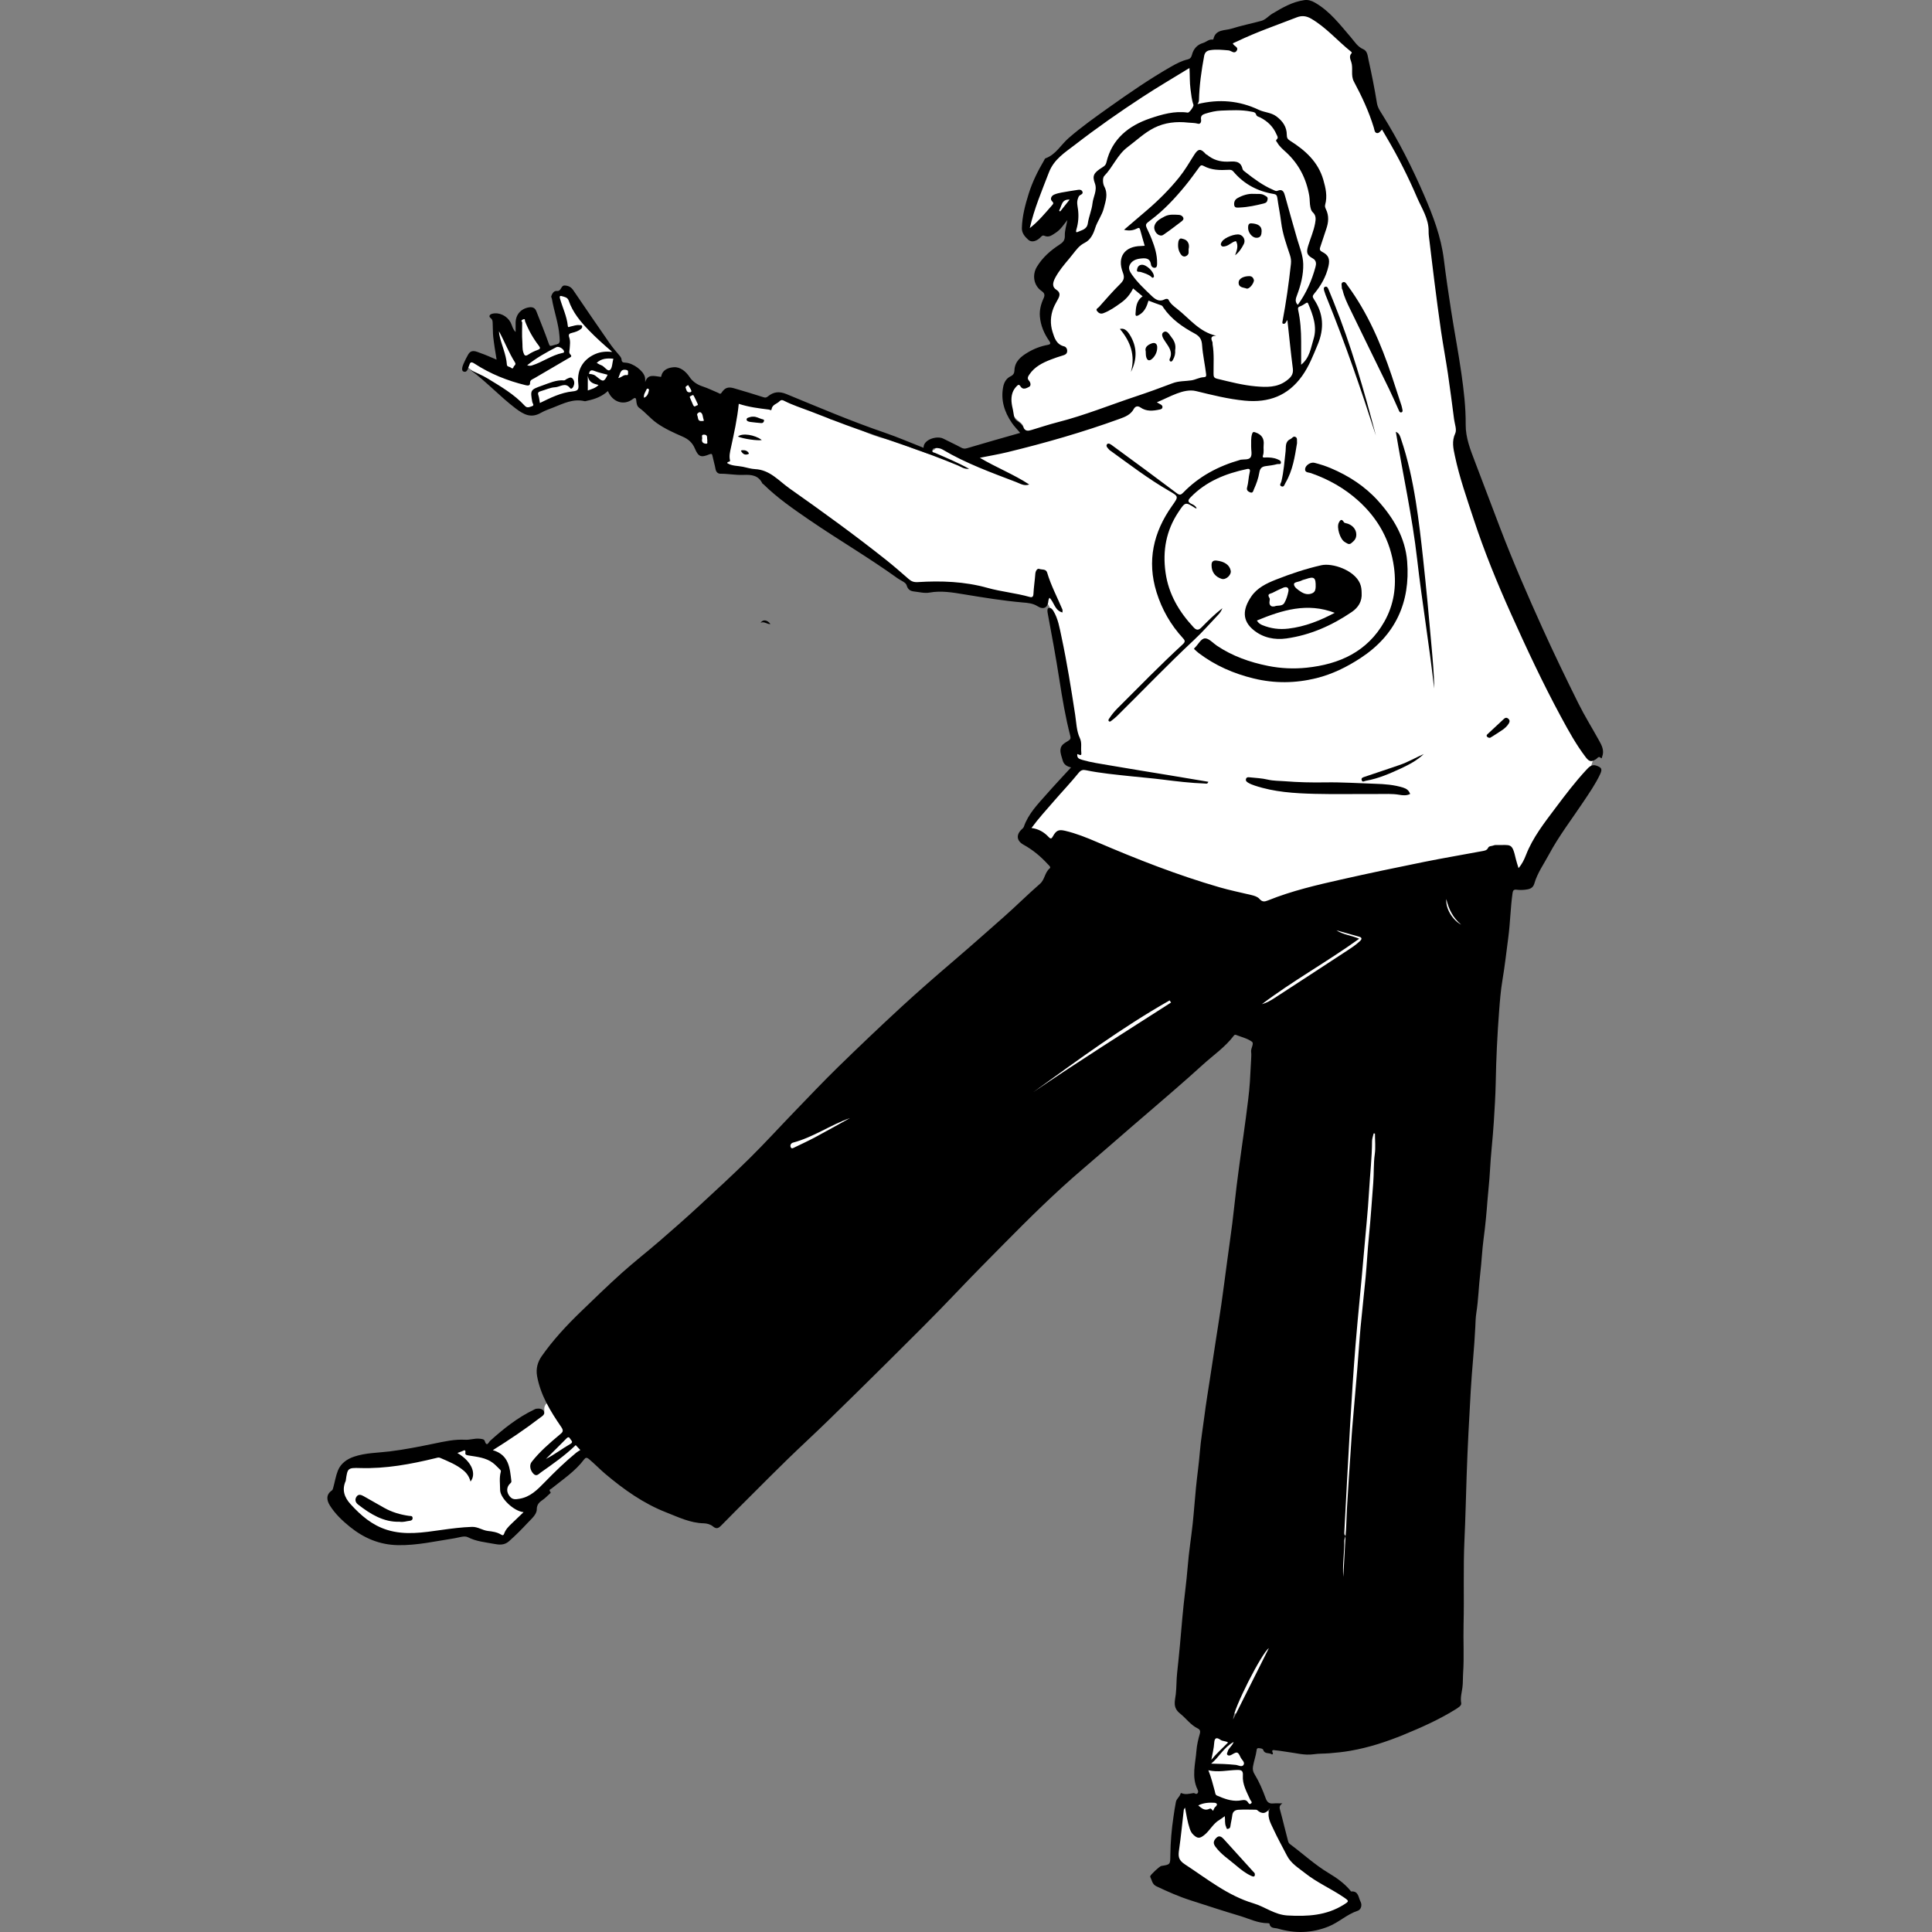 <svg width="1080" height="1080" viewBox="0 0 1080 1080" fill="none" xmlns="http://www.w3.org/2000/svg">
<rect x="0" y="0" width="1080" height="1080" fill="#808080" stroke="none"/>
<path d="M816.449 496.552C819.379 500.473 822.275 504.26 825.06 508.129C826.202 509.713 827.938 511.403 826.4 513.535C824.489 516.186 823.627 520.457 818.855 519.292C817.754 519.024 817.911 519.676 817.532 520.183C814.916 523.667 811.572 525.497 807.837 520.177C805.594 525.87 803.555 531.51 800.863 536.899C795.608 547.415 790.178 557.85 785.61 568.699C780.011 581.989 775.536 595.651 772.192 609.675C771.505 612.554 770.864 615.443 770.1 618.304C769.897 619.073 769.838 619.726 770.566 620.023C771.26 620.302 771.435 619.499 771.767 619.079C772.827 617.739 773.608 616.078 775.758 616.119C776.818 616.143 776.719 615.175 776.859 614.406C777.82 609.11 778.811 603.826 779.819 598.541C779.924 597.988 780.122 597.411 780.43 596.951C780.792 596.415 781.246 595.715 782.062 596.135C782.714 596.473 782.435 597.079 782.342 597.661C781.45 603.354 780.623 609.052 779.725 614.744C779.37 616.999 780.25 619.12 780.308 621.322C780.448 626.455 779.813 631.617 778.257 636.383C775.531 644.732 774.517 653 775.56 661.751C776.399 668.812 775.082 675.874 774.121 682.924C772.833 692.432 771.237 701.871 769.308 711.263C769.081 712.37 769.168 713.611 769.395 714.729C770.217 718.843 767.234 721.96 766.64 725.683C765.334 733.811 763.907 741.892 763.307 750.153C762.188 765.564 761.332 780.969 760.842 796.409C760.569 805.02 760.51 813.631 760.504 822.242C760.487 845.076 760.697 867.915 760.411 890.742C760.318 898.264 760.557 905.908 758.722 913.308C757.888 916.669 756.141 919.705 752.989 921.493C751.678 922.233 749.842 921.68 748.625 921.872C745.222 922.42 746.347 919.658 746.213 918.86C744.371 908.046 744.144 897.221 745.117 886.233C745.77 878.868 746.492 871.469 746.784 864.069C747.098 856.181 747.331 848.263 747.04 840.374C746.778 833.167 745.805 825.989 745.21 818.787C743.905 803.027 745.898 787.622 748.735 772.2C750.437 762.954 751.159 753.568 751.916 744.176C752.511 736.753 754.107 729.394 755.447 722.041C756.251 717.602 755.756 713.168 755.791 708.74C755.849 699.767 755.325 690.795 755.68 681.817C755.698 681.304 756.059 680.378 755.267 680.378C752.604 680.378 753.163 678.129 753.041 676.876C751.864 665.043 752.021 653.25 754.037 641.475C756.63 626.385 760.295 611.557 764.635 596.892C768.836 582.705 774.33 569.043 781.001 555.794C785.319 547.211 790.114 538.874 794.163 530.175C795.719 526.837 797.88 523.609 798.003 519.542C790.312 521.29 782.691 520.48 775.07 519.001C773.853 518.762 772.507 518.732 771.306 518.995C769.926 519.292 768.865 520.073 769.85 521.832C770.724 523.405 770.945 525.031 769.017 526.01C767.77 526.645 769.104 527.839 768.073 528.684C765.853 530.496 763.686 531.743 760.924 530.111C759.45 529.243 758.378 529.505 757.067 530.525C753.915 532.989 750.361 534.941 747.25 538.006C749.172 538.087 749.825 538.198 748.561 540.185C747.127 542.446 744.989 543.646 743.154 545.277C737.322 550.474 731.379 555.561 725.471 560.676C724.62 561.41 723.636 562.634 722.517 561.568C721.387 560.49 722.226 559.173 723.07 558.235C725.885 555.112 728.774 552.059 731.554 548.872C727.883 551.063 724.766 553.999 721.392 556.586C719.819 557.792 718.508 559.447 715.957 558.532C714.593 558.042 713.375 559.563 712.129 560.251C710.958 560.897 709.792 561.567 708.703 562.331C706.978 563.542 705.248 563.321 703.669 562.249C702.882 561.719 703.482 556.761 704.316 556.021C705.539 554.931 706.902 553.982 708.085 552.846C709.449 551.535 711.901 551.133 711.709 548.435C711.663 547.812 712.705 547.648 713.271 547.299C722.913 541.315 732.55 535.314 742.227 529.29C739.687 527.181 738.434 523.149 739.844 520.038C740.695 518.15 740.118 517.323 738.86 516.186C737.677 515.12 736.413 514.1 736.564 512.079C736.681 510.523 735.212 510.546 734.205 510.902C725.64 513.914 716.749 513.541 707.963 513.005C696.211 512.289 684.448 511.992 672.696 511.316C664.819 510.861 657.367 508.496 650.387 505.035C640.471 500.112 629.937 496.924 619.549 493.324C610.372 490.143 601.767 485.954 594.385 479.568C589.823 475.618 584.637 472.559 579.784 469.04C574.255 465.031 573.16 459.951 577.238 454.463C581.829 448.275 586.56 442.227 593.115 437.916C594.705 436.867 595.078 434.898 596.232 433.482C597.747 431.629 598.9 429.485 600.98 428.128C602.728 426.98 602.489 425.878 600.823 424.83C598.411 423.309 596.954 421.241 596.843 418.258C596.768 416.271 598.725 415.776 599.378 416.05C601.563 416.976 601.161 415.286 600.852 414.616C599.832 412.414 601.679 408.831 597.7 407.957C597.397 407.893 597.467 406.355 597.275 405.516C594.932 395.057 593.458 384.471 592.13 373.844C591.285 367.045 589.764 360.327 588.494 353.58C588.127 351.622 587.568 349.7 587.137 347.748C587.038 347.299 586.927 346.664 587.154 346.373C587.743 345.627 589.17 345.464 588.459 343.943C587.294 341.45 586.869 338.601 584.859 336.515C584.305 335.944 583.431 335.827 582.977 336.136C579.073 338.793 575.199 336.573 571.744 335.53C561.763 332.512 551.538 331.422 541.278 330.176C531.152 328.94 521.061 327.635 510.835 327.909C509.95 327.933 509.449 327.542 508.895 326.924C499.69 316.688 488.958 308.373 476.833 301.883C471.304 298.923 466.503 294.95 461.621 291.134C455.235 286.146 447.871 282.709 441.444 277.803C438.007 275.175 434.249 272.961 430.829 270.305C425.34 266.034 419.444 263.033 412.324 262.724C407.995 262.532 406.044 259.66 404.523 255.814C401.895 249.167 402.484 242.321 402.367 235.486C402.332 233.436 402.612 231.892 399.856 230.488C397.525 229.299 395.224 227.738 392.299 226.316C393.196 230.406 394.554 233.919 396.296 237.083C398.026 240.212 397.03 243.34 397.432 246.434C397.543 247.267 397.094 248.194 397.525 249.173C397.992 250.233 397.782 251.375 396.686 251.963C395.428 252.639 394.012 252.266 393.307 251.217C392.579 250.14 392.387 249.056 390.61 249.755C389.736 250.099 388.605 248.811 388.425 248.153C387.516 244.826 384.311 244.488 382.039 243.113C377.215 240.194 373.084 236.617 369.215 232.521C366.914 230.085 363.698 228.507 360.849 226.607C357.371 224.294 355.698 219.581 357.126 216.219C357.842 214.529 358.85 214.069 360.458 214.955C364.706 217.303 368.796 219.971 371.738 223.845C373.847 226.625 376.609 228.413 379.446 230.79C379.05 224.16 378.421 218.054 374.372 212.799C372.408 210.253 373.154 208.919 376.376 208.86C377.634 208.837 377.215 207.404 378.677 207.2C382.663 206.646 383.904 209.734 385.984 211.715C386.927 212.612 387.388 214.005 388.279 214.978C389.258 216.044 389.701 217.606 392.124 217.052C393.628 216.708 395.783 218.375 397.158 219.965C398.161 221.131 399.233 222.237 400.736 222.791C401.889 223.216 403.159 223.443 404.028 222.546C407.401 219.056 410.926 220.204 414.672 221.789C419.1 223.659 423.616 225.372 428.539 225.436C430.718 225.465 432.6 225.104 434.744 224.003C438.857 221.888 443.338 222.942 447.492 224.871C453.044 227.458 458.434 230.4 463.398 233.942C465.484 235.434 467.441 234.088 469.381 234.939C477.853 238.668 486.056 243.317 495.087 245.385C502.335 247.046 508.843 250.396 515.823 252.575C516.912 252.913 517.973 253.356 519.045 253.746C519.575 251.695 522.139 252.237 523.03 250.606C523.607 249.551 524.376 249.435 525.658 249.737C529.899 250.757 533.838 252.552 537.788 254.276C540.585 255.5 542.909 255.826 546.044 254.725C553.933 251.952 562.113 250.035 570.264 248.095C572.169 247.64 574.004 246.888 575.956 246.242C574.803 244.948 573.73 243.83 572.763 242.635C572.355 242.134 571.761 241.324 571.919 240.893C573.055 237.718 570.73 236.442 568.836 234.869C564.589 231.338 563.325 224.888 565.207 218.637C566.552 214.162 569.932 210.969 571.93 206.943C574.575 201.624 578.799 198.356 584.393 196.526C585.878 196.042 586.374 193.49 588.71 194.155C588.978 194.23 588.692 193.391 588.669 192.978C588.512 189.971 585.395 188.451 584.888 185.969C584.189 182.543 583.688 178.954 584.247 175.336C584.812 171.653 585.389 167.983 586.339 164.376C586.56 163.532 586.799 162.617 585.989 161.691C583.996 159.407 584.62 156.983 585.744 154.448C587.061 151.483 588.821 148.797 591.39 146.973C595.189 144.276 597.012 140.151 599.669 136.643C600.858 135.07 599.226 133.328 599.541 131.452C600.153 127.781 600.666 124.099 601.458 120.452C601.708 119.304 601.866 117.958 600.963 116.566C599.844 117.504 599.745 118.89 599.098 119.927C598.323 121.163 597.747 122.951 595.632 121.984C594.868 121.634 594.472 122.177 594.28 122.654C592.975 125.94 589.648 127.181 587.399 129.5C586.531 130.397 585.447 131.044 583.862 130.572C582.884 130.281 581.579 130.729 580.518 131.12C576.51 132.6 573.824 130.817 573.567 126.505C573.387 123.447 574.424 120.656 575.368 117.865C577.745 110.815 579.347 103.492 583.07 96.919C584.439 94.502 586.018 92.334 588.424 91.029C593.091 85.004 598.819 81.549 603.55 76.294C609.58 69.606 616.117 63.459 624.198 59.083C630.863 55.471 637.086 51.095 643.378 46.848C650.644 41.936 658.299 37.73 667.085 36.128C667.994 35.965 668.338 35.417 668.635 34.648C669.713 31.869 671.799 26.934 674.66 26.159C678.278 25.18 681.057 25.465 684.891 25.005C685.13 24.976 685.386 24.714 685.549 24.498C690.035 18.707 697.062 16.924 703.115 13.749C707.526 11.436 712.857 11.209 717.6 9.385C720.169 8.394 722.931 7.905 725.535 6.99C730.027 5.417 733.674 6.845 737.252 9.595C742.262 13.452 746.784 17.915 752.388 21.049C756.659 23.438 757.784 28.262 759.98 32.276C763.802 39.262 764.262 47.314 767.246 54.469C772.483 67.013 778.129 79.417 785.377 90.988C789.362 97.35 791.763 104.424 794.524 111.34C796.645 116.647 798.789 121.949 801.155 127.152C803.503 132.308 804.417 137.803 804.68 143.303C805.361 157.688 807.092 171.91 809.842 186.044C810.366 188.736 810.675 191.55 810.634 194.382C810.494 204.415 811.939 214.244 813.786 224.119C815.47 233.115 816.74 242.233 817.812 251.375C819.28 263.936 821.518 276.48 826.546 288.337C832.448 302.25 838.227 316.204 845.504 329.477C847.841 333.741 850.329 337.925 852.595 342.224C856.773 350.166 859.901 358.62 864.428 366.409C871.787 379.07 878.936 391.847 886.271 404.519C888.206 407.864 889.149 411.709 891.591 414.779C892.196 415.543 891.783 416.347 891.736 417.197C891.107 428.332 885.56 437.327 879.367 446.043C872.964 455.057 868.396 465.113 862.96 474.68C861.294 477.604 859.179 480.226 855.934 481.671C854.25 482.423 853.417 484.118 852.601 485.557C851.296 487.865 849.134 489.176 847.148 490.475C845.161 491.78 842.737 490.766 840.616 489.793C840.337 489.665 840.412 488.774 839.672 489.548C835.611 493.813 830.03 494.035 824.734 495.066C822.054 495.59 819.216 495.2 816.443 496.493L816.449 496.552ZM755.389 504.755C764.35 506.818 772.792 508.851 781.281 510.686C786.373 511.788 791.541 512.189 796.762 511.42C800.088 510.931 801.108 509.41 799.442 506.579C798.597 505.145 798.329 503.759 798.323 502.192C798.311 498.748 797.985 498.503 794.425 498.591C792.409 498.637 789.479 499.354 788.541 498.329C786.216 495.783 784.375 496.383 781.998 497.7C781.205 498.137 779.725 497.752 779.271 498.317C776.078 502.267 771.446 501.277 767.333 502.093C763.517 502.85 759.566 503.031 755.383 504.755H755.389Z" fill="white"/>
<path d="M278.564 861.331C275.185 861.774 271.701 861.098 268.659 859.531C262.041 856.117 255.539 856.717 248.739 858.756C243.583 860.3 238.398 860.376 232.898 859.327C228.359 858.459 223.552 858.04 218.839 857.911C206.79 857.585 198.062 851.945 192.177 841.615C189.882 837.577 188.309 833.447 188.571 828.564C188.938 821.823 193.18 816.16 199.833 815.484C205.205 814.942 210.402 813.707 215.471 812.146C220.831 810.491 225.97 812.076 231.196 812.146C232.431 812.163 233.591 812.163 234.832 812.017C243.892 810.934 252.958 809.832 262.047 809.052C265.047 808.795 268.1 810.13 271.194 809.192C276.053 807.718 280.236 804.956 284.221 801.996C290.193 797.556 296.084 793.047 303.052 790.233C304.072 789.819 304.41 789.382 304.27 788.095C303.979 785.298 306.14 783.224 308.954 783.364C312.712 783.556 316.115 784.442 318.101 788.188C319.57 790.95 321.999 792.901 324.295 794.976C326.689 797.137 329.597 799.124 329.072 803.062C333.267 809.209 327.697 812.856 324.738 816.073C317.892 823.501 310.044 830.003 302.621 836.896C301.852 837.612 300.739 838.358 300.564 839.244C299.457 844.89 295.46 848.595 291.965 852.668C290.339 854.567 288.69 856.466 287.257 858.506C285.072 861.611 281.92 861.506 278.552 861.343L278.564 861.331Z" fill="white"/>
<path d="M656.283 1038.13C656.044 1026.76 658.893 1017 660.49 1007.08C660.88 1004.68 663.24 1004.29 665.273 1004.13C667.196 1003.98 669.148 1004.11 671.082 1004.19C674.106 1004.31 674.724 1003.33 674.52 1000.42C674.333 997.713 673.127 995.855 671.542 993.815C668.437 989.801 668.769 984.895 669.235 980.228C669.538 977.245 670.36 974.274 671.327 971.367C672.719 967.183 676.873 963.996 682.502 966.467C686.539 968.238 690.862 969.345 695.052 970.778C697.411 971.582 700.045 975.142 699.922 977.595C699.759 980.823 700.703 984.109 699.415 987.284C699.217 987.773 699.264 988.333 699.573 988.933C701.157 991.957 701.723 995.161 701.787 998.628C701.903 1004.84 706.273 1009.03 709.775 1013.57C713.9 1018.92 717.512 1024.59 719.272 1031.14C720.443 1035.49 722.75 1038.7 726.327 1041.25C733.336 1046.26 740.491 1051 748.52 1054.27C752.149 1055.75 754.684 1058.45 756.525 1061.83C757.212 1063.1 757.399 1063.82 755.628 1064.88C753.647 1066.06 752.347 1068.42 750.856 1070.34C750.716 1070.52 750.844 1070.97 750.367 1071.03C745.671 1071.57 742.309 1074.9 738.347 1076.93C733.791 1079.28 729.45 1079.44 724.952 1077.39C719.202 1074.77 713.212 1072.38 707.065 1071.56C697.504 1070.29 689.639 1065.51 681.325 1061.44C675.912 1058.78 670.529 1056.13 665.396 1052.95C659.412 1049.24 654.477 1045.03 656.272 1038.13H656.283Z" fill="white"/>
<path d="M595.101 602.963C598.306 601.594 601.504 600.196 604.726 598.867C606.836 597.999 609.079 597.411 611.083 596.357C612.971 595.366 614.165 596.24 615.377 597.341C616.74 598.588 616.496 599.986 614.823 600.394C607.896 602.095 602.192 606.29 595.946 609.378C591.658 611.505 587.475 613.853 583.286 616.178C580.279 617.844 578.327 620.722 575.793 622.936C573.678 624.777 571.546 626.589 569.396 628.39C568.603 629.054 567.153 629.514 566.879 628.588C565.696 624.608 564.309 628.18 563.797 628.64C556.677 635.002 549.685 641.516 542.653 647.972C541.808 648.747 540.876 649.428 539.979 650.157C540.41 650.774 540.754 650.366 541.161 650.186C541.482 650.046 541.872 650.063 542.402 649.982C542.257 651.374 541.727 652.19 540.48 652.539C534.986 654.078 531.134 658.092 526.957 661.605C512.461 673.794 497.977 685.994 481.063 694.844C480.224 695.281 479.449 695.456 480.131 696.907C480.655 698.031 479.129 698.771 478.162 698.783C476.146 698.812 473.675 699.931 472.661 696.744C472.271 695.52 470.972 695.846 470.372 696.755C468.356 699.785 464.732 698.392 462.128 699.855C461.289 700.327 460.514 698.987 459.844 698.358C459.028 697.6 459.605 696.79 460.106 696.039C462.023 693.149 464.819 691.127 467.441 689.047C475.295 682.831 483.248 676.725 491.743 671.376C493.572 670.222 494.603 668.288 496.025 666.733C501.438 660.807 507.567 655.686 514.156 651.124C515.211 650.396 516.318 649.661 516.918 648.601C522.873 637.985 530.458 628.535 538.615 619.638C546.801 610.713 556.962 604.333 568.329 600.004C572.775 598.308 577.209 596.461 581.887 595.587C587.294 594.573 591.035 590.932 595.183 587.908C601.615 583.212 608.001 578.446 614.386 573.68C615.54 572.818 616.49 571.659 617.696 570.89C632.262 561.649 646.216 551.5 660.56 541.939C661.882 541.059 663.374 539.532 665.233 541.036C666.38 541.962 667.493 543.634 666.928 544.648C665.71 546.821 665.454 549.426 663.741 551.337C660.962 554.425 658.387 557.716 655.421 560.612C642.16 573.576 627.472 584.686 611.339 593.845C607.663 595.931 603.928 597.953 599.902 599.363C598.009 600.027 596.354 601.134 595.107 602.963H595.101Z" fill="white"/>
<path d="M287.968 190.385C289.366 186.604 288.655 182.887 289.319 179.303C289.774 176.868 291.417 175.947 293.159 175.033C294.86 174.141 295.746 175.72 296.806 176.652C298.391 178.056 299.294 179.88 299.725 181.873C300.861 187.081 303.827 191.603 304.975 196.753C308.43 195.745 309.991 192.255 313.341 191.539C313.906 191.416 313.912 190.781 313.796 190.315C312.182 184.005 311.832 177.515 310.987 171.094C310.562 167.855 311.885 164.627 314.262 163.799C316.336 163.077 319.249 164.481 321.014 167.092C328.239 177.754 336.606 187.519 344.803 197.423C346.54 199.527 347.606 202.3 348.497 204.928C348.8 205.819 349.132 205.615 349.499 205.627C353.718 205.761 354.679 206.774 354.702 210.865C354.708 212.461 354.09 213.877 353.811 215.38C353.63 216.359 353.071 216.988 351.952 216.504C351.072 216.126 350.362 216.668 349.995 217.198C348.812 218.911 347.338 218.579 345.928 217.844C344.425 217.064 343.085 215.659 341.552 217.774C341.418 217.961 340.69 217.978 340.48 217.798C338.016 215.636 337.579 217.897 336.763 219.435C335.516 221.783 333.057 221.451 330.983 221.981C325.274 223.432 319.272 222.424 313.551 224.702C308.342 226.776 303.035 228.751 297.569 230.272C293.829 231.309 290.869 230.208 288.678 227.784C281.163 219.487 271.578 213.749 263.194 206.541C262.017 205.533 260.001 205.067 261.138 202.801C262.029 201.018 265.163 199.48 267.005 200.074C270.902 201.327 274.841 202.51 278.634 204.042C280.539 204.817 281.023 204.293 280.644 202.632C279.298 196.666 279.467 190.432 277.387 184.599C276.583 182.339 277.463 180.638 279.49 179.694C281.588 178.721 282.829 180.346 283.679 181.82C285.229 184.524 286.494 187.39 287.985 190.397L287.968 190.385Z" fill="white"/>
<path d="M455.864 641.714C462.255 638.201 468.606 634.606 475.05 631.192C480.428 628.343 485.986 625.995 491.993 624.602C494.994 623.909 497.05 625.517 499.579 626.181C497.767 626.927 495.798 626.77 493.962 627.375C483.929 630.679 475.062 636.179 466.194 641.737C456.01 648.123 445.755 654.392 435.524 660.708C434.959 661.057 434.342 661.524 433.724 661.553C432.518 661.611 431.102 662.164 430.147 661.057C429.063 659.805 430.228 658.634 430.776 657.661C433.182 653.372 437.389 650.692 440.657 646.812C437.453 646.445 437.849 645.128 439.166 642.85C441.77 638.341 446.297 636.272 450.166 633.365C456.517 628.593 463.304 624.492 470.01 620.244C473.261 618.182 477.089 618.764 480.282 616.911C480.946 616.527 482.56 617.069 482.613 617.972C482.706 619.626 483.504 621.479 481.308 622.837C475.318 626.554 469.434 630.446 463.846 634.763C461.067 636.907 458.352 639.139 455.608 641.33L455.864 641.708V641.714Z" fill="white"/>
<path d="M689.866 957.844C688.182 958.747 687.244 957.483 686.382 956.778C685.281 955.869 686.434 954.82 686.883 953.981C693.414 941.786 699.951 929.592 706.593 917.456C707.753 915.335 709.838 914.1 712.216 913.564C714.272 913.104 715.886 914.822 715.036 916.675C713.457 920.119 712.338 923.748 710.415 927.064C705.754 935.098 702.958 944.012 698.745 952.256C697.795 954.115 697.586 956.679 694.9 957.372C694.358 957.512 694.742 958.852 695.535 959.411C695.937 959.691 695.943 960.005 695.622 960.291C695.197 960.675 694.76 961.124 694.241 961.31C693.408 961.613 693.076 963.152 691.864 962.388C690.623 961.608 691.672 960.547 691.876 959.796C692.563 957.296 690.885 957.99 689.86 957.838L689.866 957.844Z" fill="white"/>
<path d="M275.517 810.654C284.681 813.363 284.984 820.809 285.858 827.935C285.928 828.488 285.672 828.838 285.293 829.176C282.945 831.279 283.032 834.239 285.031 836.592C286.598 838.439 288.247 838.154 290.216 837.845C296.427 836.89 300.453 832.712 304.549 828.512C310.148 822.761 315.893 817.15 322.121 812.064C322.774 811.528 323.537 811.126 324.399 810.561C323.514 809.623 322.733 808.801 321.818 807.834C315.846 813.654 309.076 818.35 302.347 823.087C301.17 823.915 299.923 825.668 298.163 823.81C296.293 821.834 295.833 818.968 297.202 817.214C301.735 811.417 307.293 806.663 312.892 801.967C314.384 800.72 315.345 800.038 313.76 797.737C307.748 788.974 302.154 779.943 300.226 769.194C299.492 765.081 300.558 761.317 302.83 758.083C309.21 749.006 316.744 740.89 324.72 733.199C332.23 725.957 339.711 718.668 347.471 711.694C354.347 705.518 361.653 699.838 368.65 693.79C375.875 687.544 383.053 681.234 390.079 674.767C399.809 665.806 409.551 656.845 418.966 647.552C427.647 638.982 435.862 629.945 444.34 621.171C452.351 612.88 460.28 604.496 468.53 596.444C480.16 585.1 491.923 573.896 503.867 562.884C513.376 554.122 523.146 545.638 532.969 537.225C542.501 529.068 551.882 520.749 561.279 512.446C568.096 506.427 574.517 499.989 581.38 494.035C584.078 491.698 583.99 487.736 586.793 485.423C587.661 484.707 586.303 483.717 585.698 483.058C581.765 478.753 577.343 475.064 572.21 472.233C568.324 470.089 567.904 466.756 571.004 463.732C571.481 463.266 572.111 462.806 572.315 462.217C574.843 454.836 580.227 449.446 585.196 443.795C589.531 438.866 594.047 434.1 598.731 428.99C596.36 428.454 594.623 427.341 594.018 424.987C593.493 422.954 592.567 421.002 592.829 418.817C593.138 416.23 595.34 415.304 597.146 414.133C598.364 413.34 598.679 412.822 598.265 411.237C595.585 400.896 593.814 390.367 592.176 379.81C590.248 367.377 587.952 354.996 585.639 342.621C585.412 341.391 585.447 340.133 586.204 339.871C587.177 339.527 588.139 340.331 588.838 341.485C591.53 345.948 592.31 350.999 593.365 355.922C596.459 370.365 598.778 384.955 601.021 399.555C601.691 403.913 601.778 408.615 603.59 412.467C604.907 415.263 604.144 417.623 604.417 420.145C604.656 422.389 604.435 422.412 602.198 421.509C602.064 423.554 602.74 424.125 604.942 424.772C609.918 426.228 614.992 426.922 620.038 427.796C631.242 429.747 642.469 431.519 653.691 433.377C660.921 434.577 668.151 435.795 675.458 437.019C675.038 438.469 674.1 438.015 673.465 437.992C665.582 437.718 657.763 436.774 649.944 435.789C644.036 435.043 638.094 434.566 632.168 433.931C623.703 433.016 615.208 432.258 606.847 430.522C605.338 430.207 604.208 430.499 602.961 432.037C598.591 437.438 593.779 442.484 589.228 447.745C584.963 452.68 580.535 457.486 576.603 462.852C580.611 463.359 583.711 465.218 586.234 467.933C587.463 469.255 587.952 468.632 588.529 467.595C590.429 464.181 591.769 463.563 595.416 464.42C601.568 465.865 607.401 468.218 613.174 470.695C635.559 480.308 658.218 489.199 681.639 495.981C687.506 497.676 693.508 498.9 699.45 500.315C701.158 500.723 702.952 501.236 704.059 502.5C705.615 504.283 706.914 504.114 708.924 503.299C722.144 497.968 735.987 494.746 749.836 491.629C765.177 488.168 780.576 484.946 795.992 481.829C806.742 479.655 817.567 477.855 828.346 475.822C829.657 475.571 831.131 475.53 831.906 473.876C832.407 472.804 833.962 473.048 835 472.577C835.337 472.425 835.751 472.378 836.13 472.384C844.718 472.553 845.201 470.765 847.38 480.256C847.747 481.846 848.301 483.384 848.872 485.284C850.876 482.977 852.036 480.494 853.049 477.908C856.842 468.183 863.222 460.062 869.392 451.841C874.933 444.453 880.515 437.077 886.819 430.307C888.24 428.78 889.796 427.061 892.441 428.011C895.325 429.048 895.82 429.928 894.463 432.818C891.888 438.294 888.433 443.253 885.088 448.263C878.598 457.999 871.42 467.31 865.891 477.634C863.012 483.006 859.377 488.045 857.67 494.006C856.901 496.686 854.727 497.117 852.502 497.367C850.969 497.536 849.379 497.548 847.852 497.35C846.314 497.158 845.755 497.63 845.539 499.15C844.368 507.325 844.252 515.598 843.18 523.766C842.119 531.83 841.222 539.911 839.87 547.94C838.921 553.609 838.46 559.371 838.023 565.11C837.004 578.394 836.363 591.695 836.124 605.026C835.99 612.443 835.495 619.883 835.04 627.306C834.469 636.511 833.327 645.682 832.867 654.888C832.593 660.283 831.917 665.625 831.509 670.997C830.973 678.088 830.338 685.173 829.371 692.234C828.486 698.719 828.258 705.291 827.478 711.793C826.598 719.128 826.441 726.528 825.287 733.84C824.873 736.479 824.821 739.212 824.699 741.88C824.139 753.719 822.834 765.5 822.158 777.333C821.255 793.117 820.399 808.894 819.869 824.701C819.466 836.762 819.199 848.828 818.639 860.877C817.905 876.648 818.534 892.409 818.144 908.169C817.923 917.211 818.499 926.254 817.888 935.314C817.707 937.994 817.858 940.843 817.486 943.482C817.078 946.372 816.274 949.058 816.827 952.122C817.078 953.515 814.887 954.779 813.39 955.706C804.312 961.322 794.606 965.646 784.759 969.689C775.117 973.651 765.253 976.879 754.975 978.673C751.007 979.366 746.981 979.798 742.967 980.106C740.083 980.322 737.187 980.223 734.303 980.642C729.258 981.376 724.369 979.926 719.423 979.314C717.331 979.058 715.263 978.62 713.171 978.451C712.344 978.387 710.363 977.7 711.546 980.025C711.726 980.374 711.26 980.934 710.934 980.689C709.501 979.588 706.995 980.724 706.168 978.236C705.894 977.409 704.653 977.31 703.674 977.222C702.451 977.117 702.486 978.079 702.398 978.72C701.991 981.65 700.954 984.424 700.453 987.343C700.144 989.125 700.406 990.326 701.315 991.811C703.919 996.065 705.865 1000.66 707.561 1005.34C708.33 1007.47 709.542 1008.36 711.779 1008.13C713.206 1007.99 714.657 1008.1 716.871 1008.1C714.849 1009.44 715.24 1010.62 715.642 1012.08C717.168 1017.58 718.415 1023.15 719.907 1028.66C720.099 1029.37 720.245 1030.24 721.066 1030.84C728.314 1036.19 734.927 1042.38 742.699 1047.04C747.15 1049.71 751.392 1052.68 754.76 1056.72C754.946 1056.94 755.173 1057.34 755.354 1057.33C759.496 1057.03 759.322 1060.72 760.539 1063.02C761.64 1065.09 760.691 1067.58 759.001 1068.12C752.977 1070.09 748.444 1074.61 742.652 1076.93C733.295 1080.69 723.868 1080.9 714.325 1078.1C712.635 1077.61 710.031 1078.17 709.641 1075.29C709.629 1075.19 709.116 1075.09 708.842 1075.09C703.15 1075.12 698.128 1072.49 692.855 1070.93C683.702 1068.22 674.642 1065.21 665.553 1062.3C658.969 1060.19 652.665 1057.39 646.419 1054.44C644.066 1053.33 643.931 1051.04 642.976 1049.15C642.935 1049.07 642.947 1048.96 642.964 1048.87C643.093 1048.01 648.225 1043.23 649.175 1043.08C654.314 1042.28 654.168 1042.27 654.238 1036.91C654.326 1029.77 654.908 1022.64 655.986 1015.58C656.406 1012.83 656.767 1010.07 657.326 1007.33C657.722 1005.37 659.546 1004.44 659.942 1002.62C659.971 1002.5 660.28 1002.29 660.362 1002.33C662.646 1003.39 664.895 1002.7 667.184 1002.34C667.802 1002.24 668.553 1003.23 669.299 1002.57C669.975 1001.96 669.824 1001.16 669.462 1000.42C665.955 993.262 668.268 985.938 668.816 978.661C669.066 975.381 669.835 972.206 670.744 969.054C671.117 967.766 670.779 966.805 669.521 966.193C665.524 964.259 663.024 960.524 659.715 957.92C655.369 954.5 656.843 950.899 657.28 947.013C657.722 943.086 657.583 939.135 658.02 935.191C659.161 924.873 660.076 914.531 660.956 904.184C661.783 894.512 663.222 884.904 663.98 875.221C664.592 867.391 665.885 859.612 666.718 851.794C667.446 844.988 667.895 838.16 668.577 831.355C669.235 824.771 670.196 818.217 670.727 811.627C671.263 804.938 672.422 798.337 673.255 791.695C674.135 784.68 675.312 777.7 676.372 770.709C677.45 763.618 678.534 756.533 679.623 749.448C680.672 742.626 681.791 735.809 682.764 728.969C683.912 720.905 684.937 712.83 686.027 704.761C686.97 697.757 687.99 690.76 688.87 683.745C689.738 676.812 690.425 669.855 691.282 662.922C692.08 656.455 692.977 649.999 693.857 643.544C694.725 637.193 695.681 630.854 696.491 624.497C697.324 617.937 698.268 611.383 698.699 604.793C698.978 600.464 699.2 596.117 699.41 591.777C699.468 590.518 699.555 589.237 699.386 587.996C699.112 585.974 701.227 583.34 699.806 582.303C697.289 580.462 693.962 579.728 690.979 578.528C690.443 578.312 690.047 578.51 689.726 578.93C684.867 585.385 678.184 589.889 672.306 595.249C667.033 600.056 661.673 604.77 656.289 609.448C648.424 616.288 640.488 623.053 632.593 629.863C623.475 637.741 614.421 645.694 605.251 653.507C589.712 666.756 575.216 681.106 560.883 695.625C552.319 704.306 543.713 712.953 535.323 721.797C522.43 735.39 509.099 748.54 495.821 761.742C484.798 772.701 473.716 783.597 462.576 794.439C455.311 801.507 447.847 808.364 440.57 815.42C433.969 821.823 427.502 828.36 420.988 834.851C415.062 840.764 409.125 846.672 403.27 852.656C401.703 854.258 400.543 854.992 398.44 853.203C397.176 852.131 395.119 851.572 393.4 851.537C385.809 851.38 379.155 848.071 372.35 845.408C359.718 840.467 348.817 832.712 338.493 824.025C335.306 821.345 332.457 818.321 329.258 815.664C327.971 814.592 327.318 814.75 326.485 815.863C321.544 822.458 314.704 826.944 308.412 832.031C307.631 832.66 306.6 832.788 307.684 834.029C308.115 834.524 307.451 834.85 307.148 835.148C306.39 835.899 305.586 836.598 304.805 837.321C302.836 839.127 300.074 839.879 300.063 843.73C300.057 846.614 297.103 848.997 295.046 851.211C291.685 854.823 288.212 858.331 284.489 861.605C281.838 863.941 278.849 863.545 276.157 863.032C271.24 862.106 266.206 861.698 261.51 859.298C259.587 858.313 256.465 859.542 253.918 859.933C243.495 861.529 233.212 863.93 222.526 863.749C212.231 863.58 203.492 859.857 195.673 853.559C191.379 850.098 187.365 846.299 184.405 841.574C182.5 838.533 182.226 835.421 185.523 833.178C185.99 832.864 186.164 832.025 186.339 831.395C187.196 828.273 187.708 825.016 188.903 822.027C190.511 817.995 194.076 815.571 197.939 814.272C204.325 812.122 211.165 812.157 217.807 811.347C226.191 810.328 234.435 808.667 242.679 806.972C248.43 805.789 254.146 804.49 260.088 804.833C262.693 804.985 265.227 803.995 267.872 804.233C269.078 804.338 270.617 804.431 270.937 805.428C272.137 809.197 273.151 806.168 274.019 805.393C281.471 798.687 289.267 792.476 298.362 788.083C298.787 787.879 299.212 787.593 299.667 787.512C301.35 787.215 303.308 787.489 304.013 788.858C304.969 790.699 302.953 791.718 301.712 792.668C293.45 799.001 284.821 804.804 275.54 810.619L275.517 810.654ZM752.167 858.593C751.922 859.525 751.456 860.457 751.468 861.378C751.561 867.95 750.378 874.481 750.914 881.473C751.345 873.572 751.753 866.085 752.161 858.593C752.656 853.78 752.633 848.939 752.901 844.114C753.571 832.054 754.439 820.011 755.237 807.956C755.447 804.775 755.633 801.588 755.901 798.407C756.828 787.436 757.812 776.465 758.721 765.494C759.374 757.611 759.852 749.716 760.574 741.839C761.431 732.529 762.538 723.247 763.4 713.937C764.111 706.252 764.484 698.538 765.259 690.859C766.255 680.972 766.872 671.067 767.659 661.168C768.078 655.866 767.758 650.547 768.504 645.245C769.04 641.452 768.609 637.525 768.609 633.657L767.88 633.592C767.566 635.026 766.989 636.453 766.983 637.886C766.931 647.185 765.853 656.408 765.328 665.672C764.647 677.657 763.318 689.577 762.322 701.527C760.924 718.301 759.123 735.046 757.754 751.826C756.56 766.49 755.628 781.179 754.765 795.873C753.577 816.072 752.569 836.278 751.485 856.484C751.444 857.264 751.427 858.057 752.173 858.587L752.167 858.593ZM263.013 828.179C262.378 825.691 261.096 823.699 259.244 822.12C255.323 818.776 250.58 816.917 245.936 814.913C245.15 814.575 244.276 814.925 243.408 815.134C229.576 818.508 215.645 821.083 201.301 820.646C194.403 820.436 194.269 820.722 193.313 827.451C193.302 827.544 193.331 827.655 193.29 827.742C190.988 832.782 192.48 837.024 195.999 840.881C201.721 847.156 208.013 852.603 216.327 855.196C226.418 858.348 236.527 856.687 246.612 855.272C252.334 854.468 258.02 853.728 263.817 853.535C267.156 853.425 269.644 855.464 272.726 855.814C275.272 856.099 277.882 856.46 280.143 857.865C281.005 858.401 281.494 858.272 281.832 857.294C282.613 855.027 284.256 853.378 285.928 851.77C288.066 849.708 290.222 847.657 292.687 845.303C287.093 844.755 279.577 837.437 279.566 832.852C279.554 829.502 279.024 826.105 279.939 822.784C280.09 822.237 279.91 821.869 279.525 821.514C278.185 820.261 276.967 818.846 275.511 817.756C271.607 814.837 266.87 814.406 262.268 813.66C261.289 813.503 259.984 813.375 260.129 812.355C260.479 809.891 259.29 810.864 258.224 811.277C257.438 811.586 256.639 811.872 255.678 812.233C264.144 817.191 266.299 824.188 263.013 828.197V828.179ZM662.43 1010.48C662.04 1011.13 661.795 1011.36 661.76 1011.62C660.892 1019.03 660.193 1026.47 659.132 1033.86C658.625 1037.41 658.497 1039.66 662.337 1042.16C674.724 1050.24 686.289 1059.69 700.755 1064C707.211 1065.92 712.472 1070.37 719.807 1070.77C730.918 1071.38 741.411 1070.82 751.077 1064.78C754.241 1062.8 754.27 1062.72 751.077 1060.54C744.068 1055.77 736.191 1052.38 729.526 1047.08C725.861 1044.17 721.689 1041.73 719.429 1037.33C716.883 1032.37 714.15 1027.5 711.826 1022.45C710.2 1018.91 707.91 1015.34 709.897 1010.73C707.724 1014.05 705.399 1014.2 702.766 1011.87C702.521 1011.66 702.049 1011.63 701.682 1011.63C698.576 1011.61 695.471 1011.49 692.377 1011.66C690.583 1011.76 689.103 1012.54 688.858 1014.74C688.625 1016.83 688.037 1018.87 687.78 1020.96C687.675 1021.83 687.238 1022.1 686.58 1022.31C685.502 1022.66 685.636 1021.68 685.386 1021.16C684.512 1019.39 684.96 1017.41 684.657 1015.24C683.539 1016.04 682.665 1016.76 681.698 1017.32C678.079 1019.41 676.326 1023.36 673.115 1025.87C670.639 1027.8 669.433 1027.81 667.12 1025.66C666.083 1024.7 665.5 1023.52 665.064 1022.22C663.799 1018.5 663.234 1014.61 662.43 1010.47V1010.48ZM675.487 989.58C677.077 993.53 678.01 997.416 679.076 1001.27C679.309 1002.11 679.291 1003.31 680.328 1003.75C684.226 1005.4 688.142 1006.99 692.529 1006.58C694.201 1006.42 696.17 1005.6 697.4 1007.18C698.04 1008.01 698.326 1008.96 699.357 1008.14C700.254 1007.42 699.165 1006.71 698.862 1006.03C696.945 1001.69 694.422 997.486 694.772 992.534C694.964 989.848 694.009 989.37 691.55 989.417C686.271 989.516 681.016 990.902 675.475 989.58H675.487ZM654.623 560.414C654.355 560.023 654.087 559.628 653.819 559.237C627.14 574.368 602.512 592.604 577.657 610.491C602.955 593.251 628.853 576.926 654.629 560.42L654.623 560.414ZM705.411 561.334C708.073 560.629 710.375 559.26 712.6 557.815C725.622 549.373 738.597 540.872 751.584 532.372C754.567 530.42 757.614 528.544 760.23 526.08C761.372 525.002 761.471 524.104 759.776 523.621C755.54 522.403 751.287 521.238 747.045 520.049C750.763 522.485 755.179 522.811 759.805 524.757C741.796 537.72 722.727 548.237 705.417 561.329L705.411 561.334ZM689.621 973.761C683.871 976.966 681.389 982.414 677.037 985.886C681.418 985.968 686.102 986.096 690.763 986.579C692.202 986.731 694.166 988.001 695.098 986.655C696.17 985.111 694.119 983.759 693.473 982.344C692.01 979.151 691.591 979.081 688.613 980.829C687.78 981.318 686.947 981.633 686.236 981.073C685.514 980.502 686.131 979.699 686.33 978.964C686.819 977.152 688.643 976.267 689.627 973.767L689.621 973.761ZM709.291 921.336C705.533 923.667 689.149 955.612 689.33 961.142C695.925 947.992 702.521 934.836 709.291 921.336ZM475.073 625.045C464.137 628.885 454.594 635.754 443.303 638.731C442.196 639.023 441.508 640.164 442.015 641.295C442.522 642.419 443.507 641.714 444.246 641.353C448.045 639.512 451.885 637.752 455.602 635.765C462.133 632.27 468.589 628.628 475.073 625.051V625.045ZM686.499 974.076C685.123 973.109 683.562 973.482 682.292 972.596C680.439 971.309 678.953 970.982 678.75 974.251C678.557 977.444 677.701 980.596 677.136 983.765C680.043 980.17 683.341 977.31 686.493 974.076H686.499ZM305.149 815.571C310.072 813.084 314.273 809.774 318.911 807.123C320.804 806.045 319.097 805.084 318.655 804.21C318.229 803.365 317.612 803.126 316.714 804.041C312.91 807.933 309.012 811.738 305.149 815.571ZM669.835 1009.25C671.781 1010.89 673.512 1012.45 676.157 1011.09C677.013 1010.65 677.561 1011.75 678.114 1012.29C678.522 1011.53 678.755 1010.58 679.355 1010.08C681.103 1008.62 680.095 1007.81 678.68 1007.74C675.667 1007.59 672.638 1007.8 669.841 1009.24L669.835 1009.25ZM816.792 516.885C812.399 513.186 809.812 508.42 808.513 502.582C807.983 507.598 811.793 514.223 816.792 516.885Z" fill="black"/>
<path d="M596.704 122.963C594.513 125.719 592.841 128.416 590.05 130.182C588.057 131.446 586.356 132.978 583.746 131.778C582.68 131.289 582.027 132.343 581.322 132.99C579.364 134.784 576.69 135.74 574.808 134.027C573.101 132.472 571.161 130.438 571.231 127.508C571.4 120.866 573.095 114.532 575.053 108.269C577.104 101.709 580.151 95.585 583.629 89.671C583.874 89.258 584.078 88.629 584.445 88.5C590.236 86.432 593.039 80.944 597.344 77.197C604.505 70.969 612.231 65.504 619.939 60.015C631.166 52.022 642.527 44.215 654.489 37.34C657.484 35.621 660.548 34.001 663.98 33.197C665.128 32.929 665.932 32.189 666.31 30.657C667.109 27.429 669.171 24.988 672.533 24.015C674.345 23.49 675.749 21.818 677.858 22.139C677.992 22.162 678.278 21.976 678.301 21.847C679.53 16.237 684.681 17.192 688.392 16.027C693.857 14.308 699.503 13.172 705.038 11.68C707.514 11.016 709.128 8.89 711.278 7.614C716.883 4.281 722.464 1.001 729.077 0.08C731.256 -0.223 733.103 0.354 735.043 1.461C743.404 6.244 749.05 13.772 755.15 20.857C757.247 23.292 758.856 26.124 762.089 27.516C764.455 28.536 764.542 31.333 765.008 33.442C766.779 41.453 768.399 49.505 769.71 57.603C770.141 60.266 771.586 62.235 772.856 64.275C781.77 78.636 789.415 93.633 796.109 109.149C801.079 120.662 805.53 132.279 807.097 144.841C808.309 154.524 809.708 164.19 811.217 173.832C813.029 185.433 815.243 196.969 816.903 208.586C818.266 218.106 819.403 227.685 819.327 237.345C819.269 244.797 822.018 251.532 824.594 258.314C829.208 270.444 833.782 282.592 838.414 294.717C845.697 313.792 853.813 332.512 862.232 351.109C868.652 365.297 875.422 379.309 882.35 393.245C885.846 400.272 890.012 406.961 893.816 413.836C895.389 416.673 896.957 419.563 895.611 423.012C895.453 423.414 895.448 424.271 894.894 423.705C893.595 422.383 892.896 423.944 892.307 424.311C889.691 425.972 888.468 425.937 886.522 423.402C881.091 416.318 876.815 408.51 872.585 400.691C862.436 381.925 853.411 362.605 844.677 343.151C836.905 325.841 829.721 308.292 823.796 290.254C819.956 278.56 815.854 266.931 813.297 254.865C812.417 250.722 811.45 246.667 813.489 242.263C814.45 240.188 813.192 237.048 812.842 234.397C811.723 225.908 810.651 217.407 809.399 208.936C808.216 200.954 806.713 193.019 805.542 185.031C804.202 175.878 803.036 166.695 801.86 157.519C800.881 149.875 800.013 142.225 799.063 134.575C798.847 132.85 798.573 131.056 798.608 129.395C798.742 122.246 794.769 116.542 792.159 110.436C787.241 98.941 781.596 87.772 775.233 76.987C774.365 75.519 773.509 74.04 772.559 72.414C771.685 73.282 770.858 74.587 769.727 74.395C768.335 74.156 768.335 72.531 767.98 71.371C765.23 62.346 761.256 53.846 756.816 45.555C754.946 42.059 756.566 38.114 755.319 34.502C754.824 33.075 754.066 31.362 755.453 29.841C755.954 29.293 755.342 28.961 755.034 28.711C747.611 22.75 741.371 15.374 733.028 10.486C730.301 8.89 727.795 8.569 724.894 9.7C713.76 14.034 702.439 17.903 691.643 23.094C690.81 23.496 689.954 23.846 689.15 24.207C689.54 25.832 692.686 26.205 691.294 28.373C689.983 30.4 688.258 28.28 686.72 28.157C683.271 27.884 679.845 27.481 676.39 28.064C674.496 28.384 673.488 29.334 673.116 31.338C671.607 39.46 670.453 47.611 670.232 55.879C670.214 56.642 670.016 57.341 669.375 58.209C681.488 55.226 692.814 56.234 703.698 61.402C706.873 62.905 710.544 62.83 713.527 65.067C717.075 67.718 719.318 70.963 719.324 75.379C719.324 77.063 719.79 77.803 721.165 78.671C729.625 84.002 736.855 90.475 739.745 100.514C741.05 105.047 742.111 109.667 740.776 114.445C740.543 115.272 740.777 116.088 741.196 116.939C743.008 120.615 742.67 124.355 741.347 128.119C740.176 131.446 739.192 134.837 738.015 138.164C737.531 139.533 737.898 140.185 739.163 140.832C742.722 142.638 743.527 144.835 742.612 148.861C741.278 154.705 738.382 159.715 734.595 164.248C733.692 165.332 733.604 165.938 734.443 167.19C739.891 175.295 740.363 183.679 736.541 192.785C734.012 198.815 731.699 204.846 727.865 210.2C719.942 221.264 709.198 225.249 695.838 223.968C686.545 223.076 677.613 220.822 668.618 218.625C665.023 217.745 661.201 218.73 657.886 219.977C654.244 221.346 650.713 223.199 646.682 224.894C647.678 225.448 648.301 225.768 648.896 226.135C649.502 226.508 649.979 227.003 649.805 227.79C649.636 228.565 649.024 228.769 648.313 228.92C644.573 229.718 640.879 230.138 637.488 227.755C635.915 226.648 634.557 227.213 633.8 228.605C632.028 231.874 628.917 233.039 625.754 234.187C605.245 241.633 584.305 247.628 563.115 252.779C558.209 253.973 553.21 254.801 547.733 255.902C556.991 261.384 566.692 265.16 575.356 270.835C572.524 271.878 570.258 270.328 568.009 269.466C554.037 264.117 539.938 259.036 526.992 251.351C525.792 250.641 524.51 250.396 523.117 250.477C522.162 250.536 521.381 250.705 521.206 251.8C521.014 252.994 522.121 252.913 522.715 253.175C528.914 255.884 535.184 258.436 541.756 262.084C538.895 262.34 537.211 260.924 535.463 260.196C517.134 252.546 498.227 246.51 479.507 239.961C470.704 236.885 462.034 233.418 453.33 230.062C448.249 228.104 443.029 226.479 438.17 223.974C437.267 223.508 436.486 223.525 435.81 224.259C434.359 225.832 431.633 226.094 431.289 228.862C431.184 229.689 430.322 229.013 429.826 228.955C424.146 228.268 418.465 227.539 412.971 225.739C412.149 234.1 410.343 242.227 408.572 250.367C408.083 252.621 407.512 254.905 408.065 257.271C408.362 258.529 406.719 257.714 406.498 258.873C409.131 260.557 412.353 260.324 415.319 260.936C417.562 261.402 419.846 262.136 422.054 262.235C430.403 262.608 435.385 268.842 441.392 273.072C459.692 285.954 477.824 299.08 495.355 313.011C499.666 316.437 503.815 320.067 507.963 323.685C509.484 325.014 510.853 325.538 513.079 325.398C526.199 324.577 539.244 325.048 552.045 328.632C559.788 330.799 567.863 331.498 575.612 333.701C576.952 334.079 577.622 333.648 577.704 331.97C577.885 328.23 578.479 324.513 578.747 320.772C578.863 319.164 579.831 317.597 580.967 318.034C582.417 318.593 584.719 317.905 585.36 320.084C587.486 327.262 591.011 333.858 593.889 340.715C594.058 341.117 593.913 341.659 593.913 342.387C589.508 341.222 589.351 336.672 586.659 334.138C586.467 334.627 586.111 335.151 586.076 335.693C585.837 339.585 583.443 341.082 580.034 338.909C577.337 337.185 574.4 337.016 571.563 336.771C560.499 335.798 549.575 333.997 538.621 332.191C532.428 331.172 526.071 330.088 519.674 331.248C516.772 331.772 513.894 330.956 511.034 330.647C509.152 330.444 507.532 329.785 506.809 327.163C506.355 325.514 503.494 324.524 501.711 323.242C485.689 311.7 468.612 301.755 452.339 290.598C443.443 284.497 434.563 278.368 426.832 270.765C426.628 270.561 426.272 270.456 426.156 270.223C423.907 265.643 420.108 265.282 415.494 265.474C411.27 265.649 406.987 264.793 402.687 264.816C401.412 264.822 400.305 263.93 400.007 262.305C399.57 259.87 398.819 257.492 398.329 255.069C398.091 253.886 397.922 253.408 396.512 253.991C391.944 255.873 390.423 255.43 388.471 250.792C387.061 247.442 384.818 245.49 381.637 244.103C376.626 241.919 371.592 239.658 367.135 236.494C363.587 233.977 360.796 230.487 357.225 227.9C356.124 227.102 355.803 225.5 355.692 223.979C355.623 223.088 355.424 221.725 353.77 223.036C348.852 226.916 342.414 224.888 339.822 218.602C336.553 221.591 332.632 223.123 328.402 223.974C327.843 224.084 327.231 224.37 326.724 224.247C320.408 222.744 314.972 225.564 309.42 227.743C307.025 228.681 304.549 229.526 302.329 230.79C296.882 233.907 292.867 231.798 288.311 228.361C279.467 221.684 271.992 213.405 262.978 206.821C266.224 208.406 269.609 209.752 272.679 211.628C279.997 216.108 287.478 220.425 293.368 226.84C294.749 228.343 296.054 227.464 297.325 227.096C298.921 226.63 297.709 225.553 297.563 224.749C296.346 218.048 296.486 217.856 303.075 215.537C307.037 214.145 310.877 212.298 315.246 212.63C315.916 212.682 316.237 212.082 316.744 211.872C317.903 211.4 319.167 210.334 320.286 211.855C321.288 213.218 321.172 214.774 320.467 216.195C320.175 216.784 319.342 217.804 318.66 216.918C316.021 213.481 313.021 216.359 310.3 216.481C307.614 216.598 304.986 217.903 302.329 218.654C301.123 218.992 300.418 219.423 300.954 220.932C301.426 222.266 301.519 223.741 301.799 225.273C307.69 222.401 313.568 219.435 320.135 218.788C323.257 218.485 323.624 217.553 323.281 214.599C322.226 205.528 327.196 200.185 333.075 197.779C335.825 196.654 338.726 196.368 342.234 196.706C337.474 192.651 333.191 188.783 329.171 184.634C324.428 179.74 320.135 174.561 317.88 167.989C317.25 166.159 315.468 165.961 313.976 165.518C313.166 165.279 312.659 165.53 313.015 166.812C314.442 171.933 316.878 176.775 317.402 182.158C317.518 183.376 318.282 182.648 318.888 182.537C320.577 182.234 322.203 181.482 323.98 181.768C324.498 181.849 325.209 181.5 325.419 182.31C325.582 182.939 325.244 183.481 324.796 183.854C323.356 185.054 321.626 185.619 319.826 186.05C318.544 186.353 317.518 186.72 318.189 188.555C318.963 190.676 318.573 192.984 318.416 195.192C318.334 196.322 317.839 197.184 318.928 198.262C320.07 199.398 318.515 199.847 317.804 200.266C311.447 204.024 305.062 207.73 298.682 211.453C297.581 212.099 296.223 212.327 296.282 214.22C296.322 215.619 295.099 215.624 293.899 215.333C283.708 212.869 274.095 209.012 265.297 203.29C263.631 202.207 262.844 202.224 262.338 204.164C262.314 204.257 262.233 204.327 262.198 204.421C261.568 205.97 261.184 208.482 259.098 207.695C257.746 207.188 258.481 204.782 259.139 203.296C259.92 201.548 260.753 199.812 261.72 198.163C263.596 194.982 266.241 196.555 268.56 197.353C271.531 198.373 274.392 199.713 277.602 201.041C276.892 196.701 276.198 192.541 275.721 188.352C275.458 186.021 275.569 183.72 275.429 181.407C275.354 180.102 275.627 178.884 274.241 177.794C272.988 176.815 273.775 175.72 275.19 175.371C279.152 174.403 283.475 176.6 285.427 180.253C286.301 181.902 286.505 183.894 288.235 185.607C288.235 183.65 288.235 182.053 288.235 180.463C288.247 175.866 291.224 172.533 295.699 171.817C297.767 171.484 299.096 172.143 299.824 173.99C302.201 180.008 304.631 186.003 306.781 192.104C307.253 193.438 307.526 193.496 308.674 193.182C313.289 191.929 313.056 191.981 312.77 188.031C312.246 180.812 309.694 174.042 308.505 166.975C308.429 166.52 308.027 166.025 308.138 165.658C308.61 164.097 309.688 162.459 311.238 162.657C313.912 163.001 313.393 159.476 315.701 159.593C317.81 159.698 319.278 160.484 320.484 162.261C327.167 172.12 333.902 181.937 340.69 191.719C342.333 194.085 344.191 196.305 346.079 198.484C346.743 199.247 347.396 200.097 347.442 200.954C347.53 202.603 348.398 202.655 349.668 202.731C353.95 202.976 359.526 207.165 360.464 210.643C360.715 211.564 360.651 212.461 360.668 213.626C362.078 208.982 365.533 210.218 368.639 210.561C369.017 210.602 369.559 210.83 369.629 210.451C370.34 206.501 373.871 205.475 376.661 205.283C380.309 205.038 383.385 207.648 385.424 210.672C387.323 213.48 389.776 215.036 392.899 216.061C395.812 217.023 398.586 218.41 401.429 219.592C402.064 219.86 402.635 220.635 403.358 219.528C405.193 216.732 407.034 216.085 410.361 217.058C415.849 218.666 421.332 220.291 426.768 222.045C427.857 222.395 428.422 222.278 429.279 221.579C432.407 219.016 435.577 218.625 439.591 220.28C457.752 227.755 475.819 235.469 494.429 241.831C501.81 244.354 508.988 247.471 516.271 250.326C516.097 245.665 523.799 243.387 527.312 245.205C530.557 246.883 533.908 248.374 537.118 250.122C538.295 250.763 539.134 250.984 540.538 250.565C550.379 247.617 560.277 244.849 570.287 241.989C568.708 240.107 566.943 238.33 565.556 236.285C561.443 230.219 559.339 223.595 560.796 216.207C561.297 213.667 562.567 211.476 565.026 210.311C566.407 209.658 567.036 208.54 567.071 207.194C567.199 202.061 570.689 199.323 574.505 197.039C577.925 194.988 581.666 193.525 585.639 192.809C587.061 192.552 587.597 192.121 586.566 190.647C583.658 186.505 581.695 181.914 581.299 176.839C581.025 173.372 581.876 169.993 583.338 166.835C584.177 165.023 584.055 163.928 582.214 162.652C577.861 159.634 576.824 153.766 579.656 149.1C582.767 143.972 587.172 140.063 592.147 136.841C594.122 135.559 595.346 134.429 595.247 131.708C595.148 128.935 596.109 126.127 596.68 122.928L596.704 122.963ZM725.471 170.418C730.114 164.073 733.307 156.884 735.37 149.205C735.801 147.602 735.993 145.639 733.826 144.439C730.47 142.58 730.126 141.095 731.315 137.267C732.585 133.171 734.327 129.232 735.125 124.973C735.579 122.544 735.807 120.446 733.791 118.605C733.016 117.894 732.771 116.857 732.526 115.791C732.055 113.699 732.253 111.561 731.897 109.498C730.277 99.972 726.141 91.751 718.951 85.138C717.186 83.513 715.292 81.957 714.057 79.813C713.731 79.242 712.938 78.631 713.591 78.06C714.855 76.953 713.958 76.038 713.55 75.076C711.732 70.812 708.609 67.805 704.537 65.696C703.71 65.265 702.538 65.166 702.218 64.112C701.752 62.585 700.552 62.632 699.322 62.381C693.799 61.251 688.241 61.647 682.682 61.827C679.606 61.926 676.658 62.655 673.733 63.552C672.061 64.071 671.065 64.863 671.403 66.832C671.618 68.103 671.041 69.553 669.655 69.151C667.843 68.627 666.013 68.737 664.23 68.539C657.676 67.811 651.18 68.452 645.213 71.458C639.696 74.237 635.227 78.561 630.316 82.243C624.6 86.525 622.135 93.377 617.276 98.364C616.268 99.396 616.437 102.629 617.276 104.191C619.578 108.49 618.034 112.44 617.02 116.461C616.035 120.37 613.413 123.674 612.236 127.432C611.112 131.038 609.486 134.184 606.311 135.763C603.351 137.232 601.697 139.585 599.821 141.933C599.098 142.836 598.393 143.751 597.653 144.631C594.857 147.946 592.054 151.261 589.974 155.095C588.185 158.393 588.25 160.519 590.499 161.97C592.66 163.363 592.602 164.953 591.588 166.899C590.668 168.676 589.59 170.395 588.867 172.248C587.183 176.576 586.991 181.045 588.366 185.491C589.461 189.033 590.58 192.581 594.938 193.654C595.888 193.887 596.669 195.052 596.558 196.374C596.43 197.883 595.422 198.326 594.14 198.705C591.862 199.375 589.613 200.144 587.399 201.006C582.732 202.824 578.31 205.032 575.403 209.39C574.703 210.439 574.051 211.505 575.129 212.694C576.183 213.853 576.469 215.619 575.309 216.224C573.975 216.918 571.843 218.2 570.508 216.056C569.693 214.745 569.198 214.995 568.376 215.834C567.298 216.941 566.471 218.112 565.964 219.668C564.886 222.971 565.562 226.176 566.279 229.316C566.745 231.361 566.564 234.012 568.487 235.23C570.048 236.22 571.353 237.292 572.058 238.848C573.124 241.208 574.762 240.917 576.667 240.346C581.596 238.854 586.496 237.234 591.483 235.958C606.311 232.171 620.492 226.397 634.977 221.579C641.834 219.301 648.692 216.819 655.468 214.226C658.958 212.892 662.523 213.154 666.042 212.612C668.396 212.251 670.535 210.923 672.982 210.847C674.124 210.812 674.362 210.293 674.223 209.146C673.587 203.733 672.352 198.414 671.974 192.96C671.776 190.14 671.047 188.165 667.79 186.417C661.195 182.875 654.856 178.511 650.434 172.085C650.078 171.566 649.921 170.942 649.117 170.68C646.693 169.888 644.322 168.921 642.021 168.053C641.059 171.333 639.836 174.287 636.765 176.041C635.909 176.53 634.668 177.182 634.761 175.487C634.965 171.851 635.204 168.117 638.729 165.647C636.952 164.173 635.198 162.722 633.398 161.23C631.76 164.639 629.541 167.196 626.645 169.265C623.516 171.502 620.428 173.727 616.775 175.085C615.138 175.691 614.113 174.945 613.268 173.896C612.318 172.714 613.78 172.23 614.316 171.63C618.179 167.307 621.961 162.896 626.086 158.835C628.166 156.79 628.836 155.316 627.676 152.316C624.332 143.67 628.678 137.645 637.872 137.523C638.519 137.517 639.172 137.436 639.894 137.389C639.014 134.319 638.14 131.405 637.365 128.463C637.08 127.368 636.62 127.181 635.658 127.688C633.421 128.865 631.096 129.15 628.34 128.451C632.856 124.594 637.097 120.982 641.327 117.352C647.794 111.794 653.807 105.787 659.162 99.139C662.308 95.235 664.825 90.912 667.482 86.682C669.83 82.942 671.228 82.924 674.1 86.187C674.281 86.391 674.636 86.426 674.858 86.607C678.109 89.304 681.861 90.446 686.062 90.371C689.552 90.312 693.479 89.415 694.597 94.496C694.754 95.218 695.71 95.818 696.392 96.354C701.146 100.095 706.005 103.672 711.61 106.084C712.402 106.428 713.212 107.01 714.063 106.661C717.256 105.356 717.809 107.634 718.421 109.801C720.676 117.789 722.82 125.806 725.174 133.765C726.52 138.321 728.39 142.743 728.512 147.585C728.658 153.615 727.155 159.354 725.069 164.936C724.34 166.882 723.676 168.629 725.477 170.412L725.471 170.418ZM719.656 178.872C718.788 179.845 718.689 181.308 717.232 180.958C716.714 180.83 716.836 180.131 716.924 179.682C718.94 169.043 720.46 158.334 721.631 147.567C721.841 145.645 721.608 144.13 721.025 142.382C719.062 136.497 716.97 130.654 716.201 124.425C715.63 119.77 714.651 115.167 714.022 110.518C713.841 109.19 713.265 108.63 712.111 108.444C703.051 106.981 695.413 102.961 689.464 95.894C688.713 95.002 687.973 94.863 686.767 94.933C681.966 95.212 677.153 95.148 672.76 92.73C671.88 92.246 671.269 92.282 670.616 93.161C667.994 96.727 665.431 100.345 662.628 103.765C656.86 110.809 650.667 117.463 643.355 122.951C640.045 125.433 640.01 125.346 641.747 128.976C642.487 130.525 643.192 132.093 643.815 133.695C645.522 138.076 646.938 142.545 646.821 147.311C646.804 148.127 646.845 149.478 645.668 149.677C644.468 149.88 643.547 148.937 643.396 147.87C642.854 144.048 640.145 144.235 637.447 144.55C634.988 144.835 632.681 145.755 631.539 148.098C630.543 150.137 631.615 151.914 632.844 153.65C635.938 158.026 639.847 161.638 643.675 165.314C645.703 167.26 647.952 168.991 651.11 167.324C651.669 167.027 652.852 166.847 653.23 167.621C654.32 169.859 656.301 171.304 658.095 172.708C664.941 178.062 670.348 185.531 679.845 187.676C676.559 187.722 676.914 189.33 677.759 191.224C677.905 191.55 677.759 191.999 677.829 192.378C678.785 197.86 678.324 203.389 678.383 208.901C678.4 210.457 678.476 211.266 680.486 211.75C687.6 213.451 694.673 215.327 701.973 215.974C707.864 216.493 713.801 216.708 718.957 212.944C721.247 211.272 723.158 209.536 722.715 206.11C721.555 197.161 720.682 188.177 719.656 178.878V178.872ZM575.653 127.525C580.407 123.837 584.189 119.228 588.098 114.748C588.791 113.95 589.193 113.571 588.057 112.435C586.927 111.305 587.609 109.498 589.287 108.782C590.592 108.228 592.013 107.879 593.417 107.622C596.523 107.051 599.652 106.574 602.775 106.096C603.812 105.939 604.802 106.212 605.14 107.296C605.42 108.199 604.598 108.665 603.928 108.997C603.06 109.429 602.891 110.116 602.571 110.978C601.772 113.111 602.349 115.022 602.617 117.125C603.089 120.83 602.815 124.617 601.714 128.271C601.528 128.882 601.196 130.269 602.431 129.669C604.668 128.585 607.593 128.341 608.111 124.804C608.659 121.052 610.302 117.451 610.704 113.699C611.112 109.964 613.495 106.475 612.05 102.495C610.535 98.341 611.199 96.64 616.303 93.499C617.457 92.788 618.162 92.2 618.488 90.79C621.541 77.629 631.015 70.235 642.842 66.215C649.449 63.972 656.586 61.857 663.957 62.958C664.854 63.092 667.458 59.439 667.161 58.611C666.153 55.803 665.92 52.873 665.512 49.936C664.97 46.05 665.186 42.14 664.918 38.009C655.905 43.55 647.089 48.701 638.56 54.282C625.736 62.672 613.169 71.464 601.05 80.833C595.428 85.179 589.217 88.92 586.35 96.389C582.429 106.609 578.118 116.659 575.659 127.513L575.653 127.525ZM727.359 203.879C732.183 200.004 732.742 194.475 734.269 189.587C736.424 182.7 733.983 176.134 731.297 169.777C730.883 168.798 730.353 169.224 729.724 169.632C728.757 170.255 727.766 170.925 726.683 171.281C725.5 171.665 725.482 172.417 725.681 173.314C726.945 179.088 727.341 184.949 727.353 190.839C727.359 195.069 727.353 199.293 727.353 203.885L727.359 203.879ZM291.906 180.154C291.906 183.79 291.696 187.443 291.993 191.049C292.151 192.983 291.906 194.953 292.518 196.899C293.095 198.728 293.619 199.387 295.483 198.117C297.039 197.056 298.816 196.252 300.593 195.594C302.12 195.029 302.155 194.487 301.228 193.287C298.024 189.115 295.454 184.564 293.532 179.659C293.328 179.146 293.712 178.021 292.524 178.511C291.871 178.779 291.009 179.099 291.906 180.148V180.154ZM294.668 204.205C295.955 204.589 296.643 204.514 297.435 204.263C303.25 202.434 308.26 198.629 314.302 197.33C314.576 197.272 315.52 197.277 315.27 196.316C314.902 194.912 312.304 193.38 310.999 194.067C305.435 196.974 299.917 199.969 294.674 204.211L294.668 204.205ZM278.937 185.182C278.983 185.741 278.983 186.312 279.088 186.86C280.184 192.611 282.974 197.936 283.353 203.879C283.435 205.12 284.961 204.898 285.654 205.597C286.091 206.034 286.866 206.093 287.012 205.318C287.193 204.368 288.76 203.984 287.868 202.574C284.402 197.085 282.106 191.003 278.937 185.176V185.182ZM342.857 200.523C339.315 200.196 336.198 200.348 333.552 202.853C334.496 203.349 335.207 203.867 336 204.118C337.94 204.723 339.501 207.841 340.94 206.833C342.309 205.871 342.234 202.859 342.857 200.523ZM339.67 209.484C337.211 208.802 334.683 208.307 332.323 207.374C330.389 206.605 329.585 207.112 329.247 208.988C331.805 209.274 332.189 209.437 334.106 211.045C337.147 213.603 337.812 213.416 339.664 209.484H339.67ZM334.601 215.211C332.003 214.477 329.328 214.127 328.583 210.148V218.275C330.744 217.483 332.824 217.034 334.601 215.205V215.211ZM390.114 226.025C389.328 224.358 388.664 222.785 387.848 221.282C387.341 220.344 386.718 221.194 386.152 221.381C385.302 221.66 385.605 222.115 385.873 222.686C386.432 223.88 386.863 225.133 387.428 226.327C387.708 226.922 388.145 227.598 388.955 226.922C389.345 226.596 390.19 226.747 390.114 226.03V226.025ZM345.613 211.348C347.594 210.952 348.526 209.384 350.268 209.682C351.288 209.856 351.061 208.889 351.09 208.248C351.125 207.549 351.142 207.019 350.181 206.809C346.568 206.023 346.813 209.017 345.607 211.342L345.613 211.348ZM395.428 246.16C394.997 245.001 395.958 243.014 393.598 242.961C391.699 242.915 392.707 244.447 392.503 245.28C392.101 246.894 392.859 247.856 394.449 248.025C396.121 248.199 395.043 246.819 395.428 246.166V246.16ZM393.435 235.014C392.719 232.94 393.01 231.134 391.483 230.441C391.006 230.225 389.269 231.123 389.782 232.165C390.342 233.296 389.794 235.527 392.171 235.364C392.853 235.317 393.604 235.382 393.435 235.009V235.014ZM592.06 117.673L592.619 118.249C594.379 116.035 596.144 113.821 597.933 111.578C593.237 111.275 593.592 115.295 592.06 117.673ZM384.626 215.223C383.921 215.712 383.012 216.132 383.286 216.772C383.688 217.71 383.74 219.126 385.092 219.289C385.412 219.33 386.787 219.371 386.444 218.351C386.065 217.238 385.261 216.265 384.626 215.217V215.223ZM360.01 222.354C361.897 221.573 362.387 219.942 362.766 218.252C362.853 217.868 362.742 217.483 362.323 217.297C361.851 217.087 361.542 217.407 361.396 217.734C360.767 219.184 359.654 220.507 360.004 222.348L360.01 222.354Z" fill="black"/>
<path d="M667.447 362.75C667.604 362.494 667.668 362.308 667.796 362.191C669.801 360.373 671.304 356.93 673.599 356.854C675.778 356.784 678.051 359.476 680.27 360.962C688.975 366.788 698.618 370.185 708.831 372.242C716.003 373.681 723.298 373.989 730.441 373.243C748.724 371.327 764.362 364.318 773.87 347.485C779.178 338.088 780.699 327.944 779.259 317.2C777.249 302.18 770.363 289.852 759.234 279.836C751.52 272.897 742.6 267.892 732.789 264.461C731.542 264.024 729.311 264.263 729.567 262.113C729.817 260.004 732.719 258.168 734.851 258.722C737.893 259.508 740.928 260.458 743.824 261.681C753.921 265.952 763.004 271.808 770.374 280C779.067 289.665 785.558 300.665 786.612 313.821C788.453 336.736 780.058 355.106 760.545 367.872C752.89 372.877 744.721 376.914 735.807 379.111C724.207 381.971 712.577 382.123 700.878 379.285C689.628 376.559 679.274 372.049 670.039 365.04C669.119 364.341 668.303 363.508 667.453 362.75H667.447Z" fill="black"/>
<path d="M761.163 331.44C761.501 336.124 759.322 339.614 755.622 342.125C744.54 349.641 732.503 355.013 719.184 356.889C712.56 357.821 706.046 356.545 700.721 352.17C694.329 346.92 694.58 340.68 699.456 333.473C702.766 328.579 708.044 326.074 713.271 324.011C721.503 320.76 729.922 317.94 738.58 315.983C744.838 314.561 757.015 318.692 760.213 326.097C760.976 327.868 761.14 329.599 761.169 331.446L761.163 331.44ZM746.119 342.574C730.854 336.701 716.784 340.989 702.585 346.885C703.634 348.534 704.688 349.047 705.743 349.478C710.41 351.372 715.088 352.007 720.256 351.395C729.549 350.299 737.922 346.897 746.119 342.574ZM712.577 338.944C714.011 338.216 716.749 339.154 717.978 337.01C719.091 335.075 719.767 332.809 720.221 330.601C720.647 328.521 719.266 327.676 717.221 328.573C715.211 329.459 713.224 330.397 711.278 331.417C710.212 331.976 708.033 331.83 709.658 334.33C710.247 335.233 708.93 337.155 710.212 338.484C710.759 339.049 711.354 339.13 712.571 338.938L712.577 338.944ZM735.469 328.113C735.609 322.799 734.624 322.089 729.969 323.714C729.165 323.994 728.279 324.122 727.551 324.524C726.106 325.328 723.286 325.293 723.338 326.627C723.403 328.27 725.523 329.668 727.102 330.723C729.048 332.022 731.256 332.669 733.61 331.597C735.317 330.816 735.393 329.272 735.469 328.119V328.113Z" fill="black"/>
<path d="M668.944 284.154C668.542 284.154 668.419 284.188 668.355 284.154C662.628 280.46 662.605 280.442 658.73 286.274C651.867 296.604 649.822 307.89 651.558 320.125C653.277 332.22 659.126 341.997 667.266 350.731C668.897 352.485 670.086 352.304 671.612 350.76C675.195 347.147 678.767 343.506 683.317 339.987C682.624 341.799 681.802 342.807 680.905 343.751C676.436 348.447 672.172 353.364 667.435 357.775C652.694 371.519 638.787 386.096 624.448 400.243C623.487 401.192 622.409 402.026 621.337 402.853C620.923 403.168 620.37 403.709 619.834 403.103C619.339 402.55 619.805 402.055 620.125 401.565C621.395 399.637 622.817 397.825 624.454 396.188C636.579 384.051 648.575 371.781 661.183 360.146C662.605 358.835 662.546 358.118 661.3 356.767C654.43 349.321 649.49 340.657 646.507 331.038C641.082 313.57 644.741 297.542 655.141 282.848C658.882 277.558 659.022 277.581 653.417 274.342C641.962 267.723 631.475 259.695 620.783 251.975C620.626 251.864 620.428 251.788 620.306 251.649C619.455 250.676 617.94 249.493 618.82 248.362C619.647 247.302 621.18 248.595 622.059 249.236C634.027 257.987 645.971 266.774 657.81 275.699C659.429 276.923 660.228 276.62 661.41 275.396C670.237 266.272 681.057 260.574 693.152 257.114C693.245 257.084 693.327 257.015 693.42 256.997C695.418 256.659 698.163 257.224 699.153 255.523C700.045 253.996 699.328 251.555 699.398 249.522C699.479 247.221 699.176 244.913 699.905 242.623C700.347 241.237 700.849 241.388 701.961 241.779C705.329 242.967 706.78 245.234 706.384 248.77C706.168 250.681 706.692 252.627 706.022 254.532C705.457 256.14 706.815 255.733 707.526 255.721C709.763 255.68 711.942 255.82 714.045 256.706C714.966 257.096 716.044 257.469 716.055 258.529C716.079 259.869 714.669 259.252 714.01 259.432C711.901 260.003 709.705 260.301 707.531 260.569C705.393 260.831 704.35 261.833 703.989 264.058C703.447 267.356 702.305 270.526 700.919 273.573C700.546 274.394 700.47 275.863 698.798 275.222C697.545 274.744 696.741 273.911 697.114 272.588C697.895 269.809 697.9 266.902 698.576 264.128C698.984 262.445 698.576 261.868 697.009 262.2C685.141 264.723 674.187 269.063 665.53 278.018C663.898 279.708 663.852 280.623 666.083 281.689C667.126 282.184 668.361 282.744 668.955 284.165L668.944 284.154Z" fill="black"/>
<path d="M788.272 443.841C786.285 444.849 784.164 444.628 782.248 444.295C778.193 443.596 774.143 443.876 770.088 443.853C758.354 443.794 746.614 444.062 734.886 443.765C723.583 443.48 712.279 442.775 701.413 439.145C700.149 438.726 698.867 438.242 697.743 437.549C697.102 437.152 696.193 436.599 696.508 435.48C696.84 434.303 697.83 434.449 698.652 434.536C701.99 434.886 705.387 435.026 708.626 435.795C711.767 436.541 714.954 436.453 718.077 436.704C725.674 437.316 733.33 437.484 740.957 437.356C750.261 437.205 759.537 437.852 768.812 438.137C774.015 438.294 779.323 438.69 784.409 440.293C786.303 440.887 787.608 441.866 788.266 443.835L788.272 443.841Z" fill="black"/>
<path d="M801.702 384.902C799.028 360.694 794.944 336.748 792.199 312.639C789.473 288.687 784.206 265.172 780.279 241.389C782.283 242.175 782.668 243.9 783.18 245.409C787.066 256.805 789.548 268.527 791.454 280.407C793.149 291.017 794.367 301.673 795.526 312.353C797.263 328.358 798.772 344.38 800.158 360.414C800.863 368.589 801.702 376.751 801.702 384.902Z" fill="black"/>
<path d="M784.014 229.217C784.119 229.882 783.95 230.47 783.256 230.552C782.423 230.651 782.19 229.905 781.905 229.281C780.128 225.349 778.415 221.387 776.527 217.506C769.262 202.562 761.897 187.664 754.667 172.696C753.047 169.346 751.404 165.973 750.559 162.302C750.454 161.848 750.052 161.405 750.087 160.98C750.169 159.873 749.417 158.294 750.647 157.781C752.039 157.204 752.674 158.742 753.391 159.721C764.589 174.974 771.942 192.104 777.925 209.903C779.801 215.485 781.613 221.09 783.431 226.689C783.693 227.505 783.822 228.367 784.014 229.206V229.217Z" fill="black"/>
<path d="M769.116 243.428C760.819 217.675 752.033 192.086 741.854 166.986C741.283 165.582 740.689 164.172 740.281 162.716C740.066 161.952 739.693 160.787 740.619 160.374C741.755 159.867 742.291 160.851 742.676 161.824C743.556 164.05 744.494 166.252 745.391 168.472C755.203 192.849 762.48 218.025 769.122 243.428H769.116Z" fill="black"/>
<path d="M725.052 247.739C723.828 255.15 722.686 263.015 718.544 270.007C718.072 270.805 717.792 272.425 716.405 271.895C714.844 271.295 716.091 270.042 716.295 269.174C717.635 263.563 718.025 257.836 718.672 252.132C718.94 249.778 718.235 246.842 721.398 245.426C722.278 245.03 722.878 243.701 724.067 244.202C725.448 244.785 724.894 246.189 725.052 247.733V247.739Z" fill="black"/>
<path d="M758.18 298.632C758.285 301.324 756.747 302.465 755.383 303.631C754.014 304.796 752.82 303.579 751.73 302.978C749.149 301.539 747.087 294.88 748.38 292.246C749.003 290.982 749.895 289.63 751.159 291.774C751.462 292.287 751.8 292.345 752.272 292.438C755.832 293.143 758.127 295.789 758.174 298.638L758.18 298.632Z" fill="black"/>
<path d="M795.881 421.526C792.246 424.999 787.917 427.318 783.46 429.398C777.045 432.387 770.578 435.23 763.528 436.459C762.642 436.616 761.617 437.508 761.18 436.098C760.778 434.805 762.013 434.513 762.893 434.216C769.447 431.985 776.031 429.835 782.574 427.568C787.183 425.972 791.389 423.478 795.875 421.526H795.881Z" fill="black"/>
<path d="M677.264 315.93C677.252 314.031 678.05 313.151 680.084 313.372C684.506 313.862 687.361 315.837 687.978 319.018C688.444 321.43 685.252 324.32 682.927 323.592C679.268 322.444 677.246 319.711 677.27 315.936L677.264 315.93Z" fill="black"/>
<path d="M832.919 412.461C832.133 412.443 831.603 412.228 831.236 411.738C830.758 411.092 831.236 410.672 831.655 410.282C834.679 407.456 837.703 404.624 840.744 401.816C841.461 401.152 842.294 401.024 843.08 401.694C844.03 402.503 844.077 403.378 843.395 404.479C841.595 407.392 838.594 408.784 835.932 410.608C834.918 411.301 833.834 411.901 832.925 412.461H832.919Z" fill="black"/>
<path d="M412.499 244.034C414.87 241.919 421.949 243.014 425.858 245.98C423.691 246.492 415.517 245.356 412.499 244.034Z" fill="black"/>
<path d="M421.006 232.917C422.8 232.841 424.303 233.832 425.935 234.298C426.418 234.438 427.403 234.444 427.036 235.481C426.791 236.18 426.302 236.588 425.515 236.512C423.528 236.314 421.536 236.18 419.567 235.883C418.663 235.749 417.341 235.492 417.347 234.478C417.347 233.465 418.722 233.372 419.584 233.063C420.021 232.906 420.528 232.958 421.006 232.917Z" fill="black"/>
<path d="M414.148 251.922C414.416 251.829 414.667 251.684 414.929 251.666C416.432 251.573 417.79 251.928 418.588 253.315C418.792 253.665 418.303 253.869 417.901 253.979C416.339 254.422 415.168 253.81 414.143 251.922H414.148Z" fill="black"/>
<path d="M430.677 348.814C428.749 349.117 427.234 347.09 425.154 348.167C426.529 346.111 428.819 346.449 430.677 348.814Z" fill="black"/>
<path d="M223.307 850.669C214.539 850.96 207.157 846.486 200.189 841.067C198.639 839.861 198.196 838.189 199.373 836.546C200.445 835.054 201.96 835.643 203.247 836.354C207.081 838.486 210.874 840.694 214.696 842.856C219.054 845.32 223.774 846.701 228.708 847.394C229.53 847.511 230.555 847.225 230.643 848.536C230.724 849.725 229.786 850.063 228.971 850.139C227.252 850.302 225.591 851.024 223.313 850.669H223.307Z" fill="black"/>
<path d="M701.484 1048.13C701.286 1049.32 700.447 1049.1 699.27 1048.54C696.199 1047.1 693.554 1045.02 691.025 1042.86C687.017 1039.43 682.496 1036.59 679.326 1032.17C677.829 1030.08 678.65 1028.7 679.926 1027.38C681.47 1025.79 682.904 1026.75 684.104 1028.08C689.61 1034.16 695.104 1040.24 700.61 1046.31C700.988 1046.73 701.594 1046.97 701.484 1048.13Z" fill="black"/>
<path d="M656.924 195.768C657.093 197.65 656.662 199.48 655.66 201.164C655.38 201.636 655.048 202.277 654.361 202.061C653.667 201.845 653.685 200.995 653.871 200.604C655.759 196.66 653.324 193.922 651.389 190.962C650.329 189.342 648.581 186.889 650.48 185.671C652.473 184.395 653.772 187.192 654.978 188.701C656.598 190.723 657.431 193.036 656.918 195.763L656.924 195.768Z" fill="black"/>
<path d="M632.197 207.922C634.755 198.629 631.923 190.845 626.01 183.894C627.979 183.405 629.628 184.098 631.492 187.052C635.751 193.805 635.757 200.814 632.197 207.922Z" fill="black"/>
<path d="M640.465 196.427C639.836 194.178 641.462 192.838 643.827 191.952C645.721 191.242 646.804 192.284 646.88 193.875C646.991 196.316 646.035 198.624 644.293 200.342C642.452 202.154 641.129 201.612 640.623 199.06C640.494 198.402 640.535 197.709 640.471 196.433L640.465 196.427Z" fill="black"/>
<path d="M645.219 127.082C645.446 123.994 648.29 122.421 651.098 120.97C653.586 119.689 656.371 119.98 659.063 120.12C660.024 120.172 661.02 120.702 661.422 121.605C661.923 122.73 660.927 123.423 660.187 123.982C656.918 126.47 653.656 128.987 650.259 131.295C648.342 132.594 645.254 130.321 645.213 127.082H645.219Z" fill="black"/>
<path d="M700.849 108.38C703.319 108.473 705.178 108.123 706.844 109.172C707.706 109.714 708.831 109.982 708.598 111.433C708.394 112.697 707.951 113.367 706.529 113.722C702.084 114.835 697.644 115.808 693.047 116.001C691.765 116.053 690.233 116.368 689.953 114.771C689.691 113.297 690.151 111.677 691.649 110.821C694.696 109.067 697.976 108.164 700.854 108.38H700.849Z" fill="black"/>
<path d="M690.449 142.667C691.364 140.028 692.453 137.5 690.932 134.784C688.695 135.146 687.25 137.127 685.036 137.622C684.127 137.826 683.317 138.065 682.735 137.319C682.088 136.492 682.688 135.653 683.154 134.936C684.564 132.769 690.501 130.508 692.943 131.16C695.145 131.749 696.363 134.307 695.308 136.387C694.114 138.741 692.709 140.972 690.461 142.673L690.449 142.667Z" fill="black"/>
<path d="M664.434 139.3C664.434 139.842 664.452 140.512 664.434 141.182C664.399 142.295 663.642 142.941 662.733 143.268C661.731 143.629 660.863 143.18 660.227 142.33C658.579 140.116 658.293 137.593 658.742 134.989C658.876 134.225 659.476 133.13 660.414 133.34C661.626 133.614 662.972 133.899 663.799 135.07C664.69 136.335 664.819 137.704 664.434 139.294V139.3Z" fill="black"/>
<path d="M705.259 129.232C705.195 131.201 704.834 132.984 702.305 132.926C699.882 132.873 697.481 129.832 697.703 126.96C697.773 126.033 697.877 124.781 699.439 124.851C703.36 125.025 705.335 126.488 705.259 129.226V129.232Z" fill="black"/>
<path d="M700.983 156.616C700.843 158.708 698.186 161.836 696.776 161.283C695.051 160.607 692.261 160.869 692.406 157.781C692.505 155.748 695.139 154.39 698.268 154.367C700.039 154.355 700.557 155.34 700.983 156.616Z" fill="black"/>
<path d="M645.068 154.635C644.981 154.757 644.876 155.049 644.672 155.171C644.112 155.503 643.839 154.961 643.501 154.681C641.782 153.242 639.684 152.706 637.616 152.025C636.894 151.786 635.39 152.322 635.577 150.894C635.769 149.484 636.433 148.139 638.245 148.011C640.821 147.824 645.173 151.943 645.062 154.635H645.068Z" fill="black"/>
</svg>
